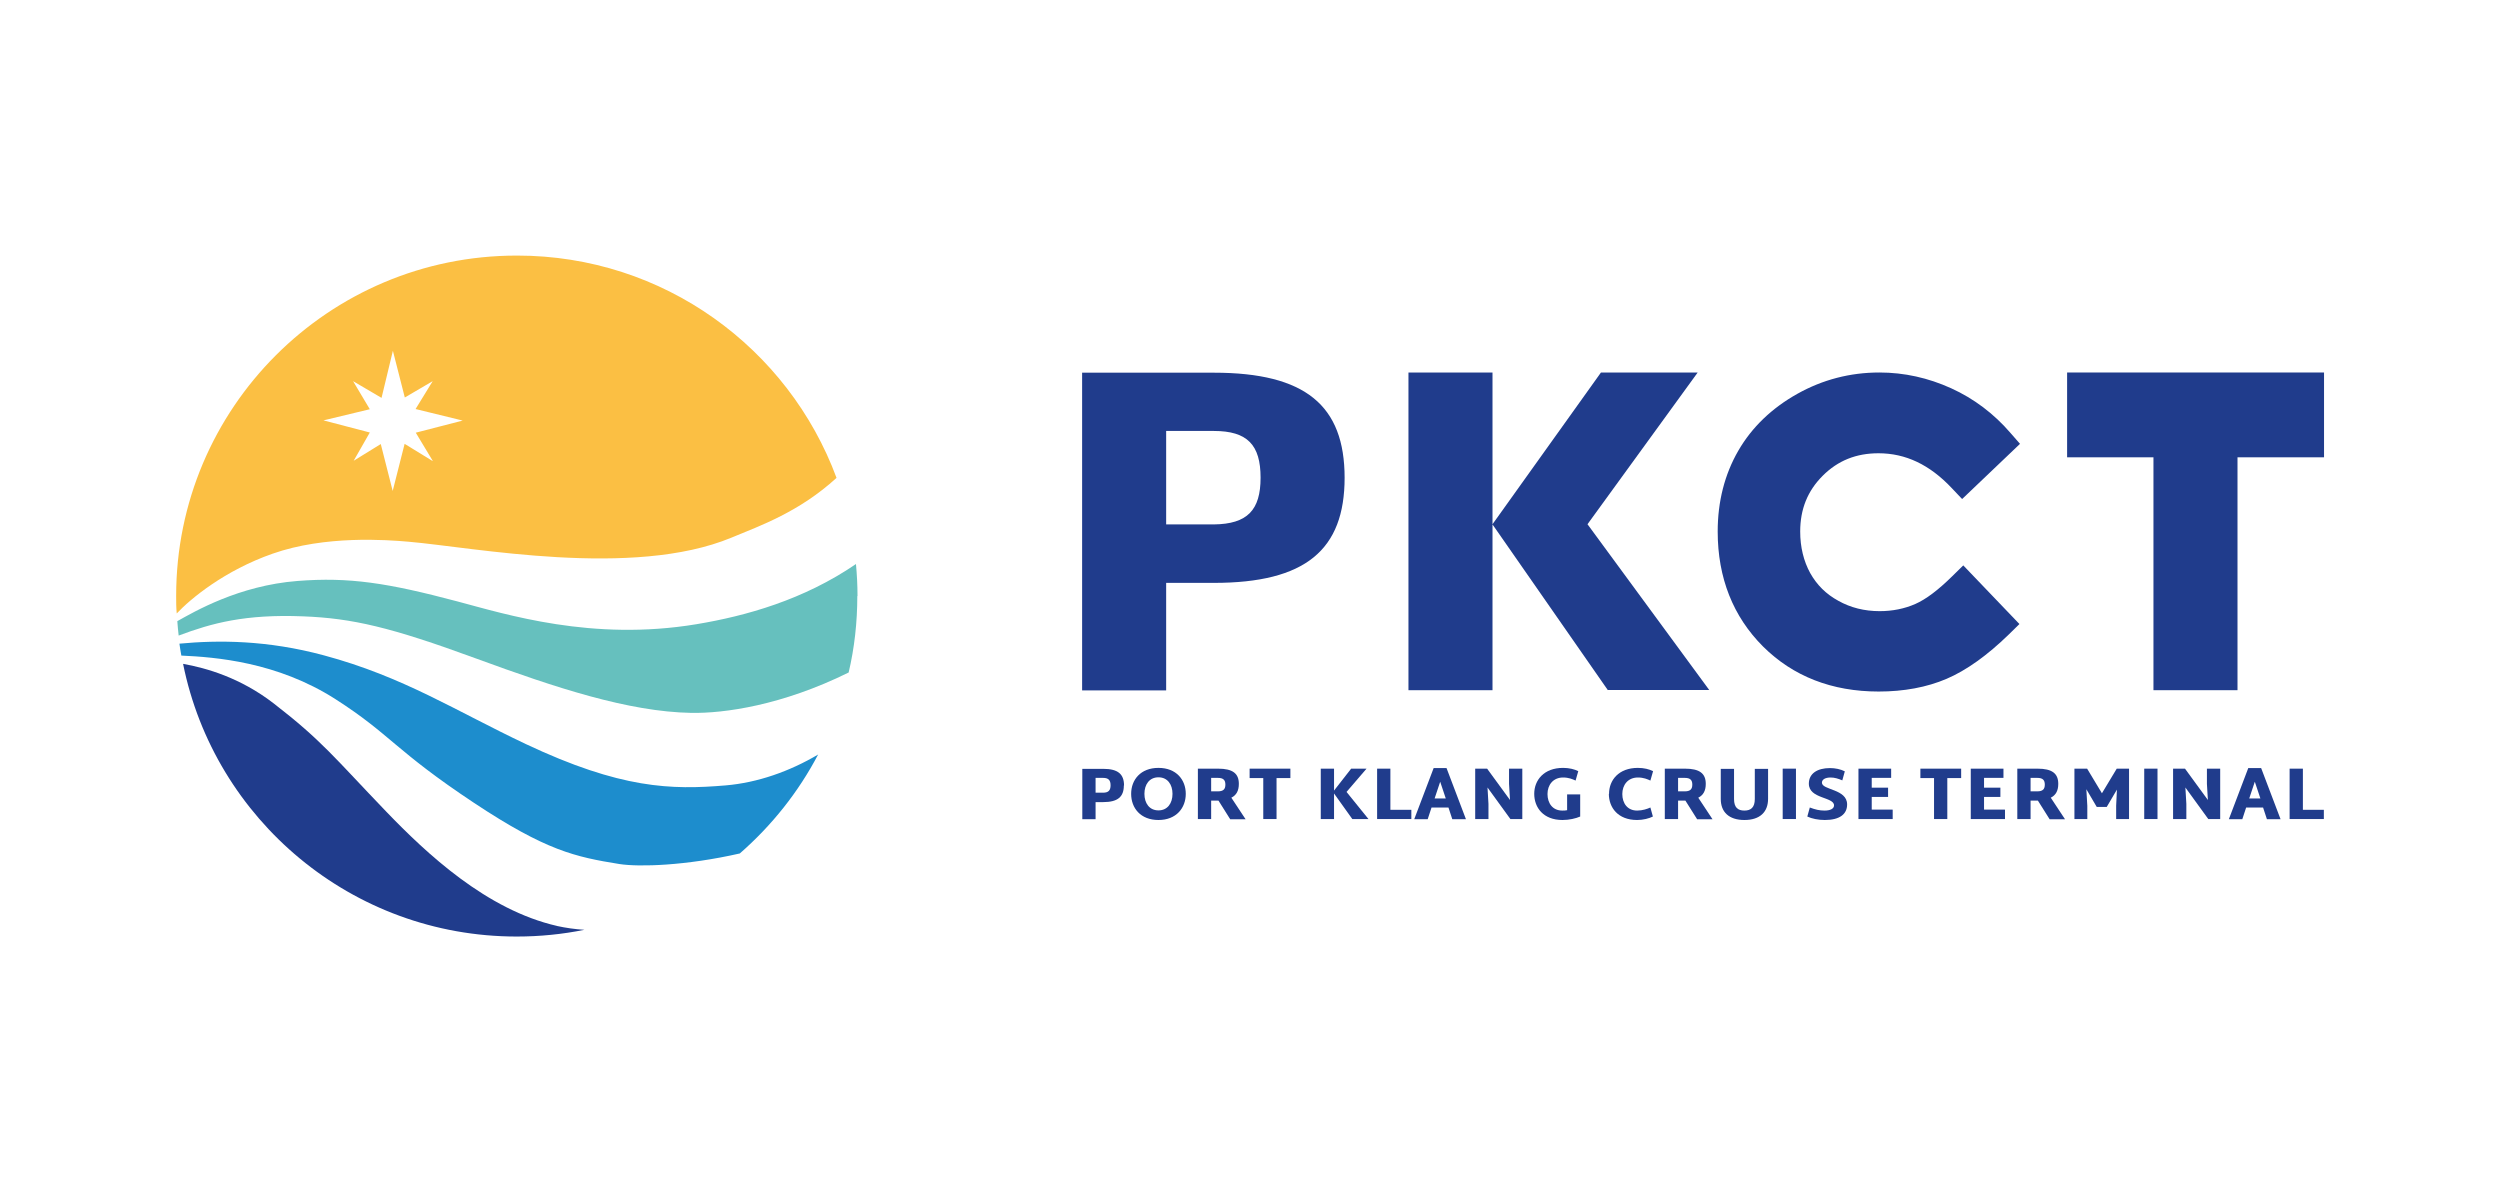 <svg xmlns="http://www.w3.org/2000/svg" id="Layer_2" data-name="Layer 2" viewBox="0 0 130 62"><defs><style>      .cls-1 {        fill: #fbbf43;      }      .cls-2 {        fill: #fff;      }      .cls-3 {        fill: #66c0be;      }      .cls-4 {        fill: #203c8c;      }      .cls-5 {        fill: #1d8dcd;      }    </style></defs><g id="Layer_1-2" data-name="Layer 1"><g><rect class="cls-2" width="130" height="62"></rect><g><g><path class="cls-4" d="m102.08,29.39l2.93,3.06-.55.54c-1.12,1.09-2.21,1.87-3.24,2.31-1.03.44-2.22.66-3.53.66-2.43,0-4.45-.79-6.01-2.34-1.56-1.56-2.36-3.57-2.36-5.98,0-1.56.36-2.97,1.07-4.2.71-1.23,1.75-2.22,3.07-2.96,1.32-.74,2.75-1.11,4.27-1.11,1.29,0,2.54.28,3.73.82,1.19.54,2.23,1.33,3.09,2.33l.49.56-3.01,2.87-.54-.57c-1.15-1.22-2.4-1.81-3.81-1.81-1.16,0-2.11.38-2.9,1.17-.79.79-1.17,1.74-1.17,2.9,0,.81.18,1.54.52,2.16.35.62.82,1.09,1.46,1.44.64.36,1.36.54,2.15.54.68,0,1.3-.13,1.85-.37.57-.25,1.21-.74,1.93-1.45l.57-.56Z"></path><path class="cls-4" d="m69.92,24.84c0,3.76-2.04,5.47-6.8,5.47h-2.48v5.59h-4.37v-16.52h6.85c4.76,0,6.8,1.7,6.8,5.47Zm-4.37,0c0-1.7-.68-2.43-2.43-2.43h-2.48v4.86h2.48c1.75-.02,2.43-.75,2.43-2.43Z"></path><path class="cls-4" d="m83.61,35.89l-6-8.62v8.62s-4.37,0-4.37,0v-16.52h4.37v7.89s5.64-7.89,5.64-7.89h5.03l-5.73,7.89,6.33,8.62h-5.27Z"></path><path class="cls-4" d="m120.84,23.78h-4.49v12.11h-4.37v-12.11h-4.49v-4.41h13.36v4.41Z"></path><g><path class="cls-4" d="m58.44,40.84c0,.6-.32.87-1.08.87h-.39v.89h-.69v-2.62h1.09c.76,0,1.08.27,1.08.87Zm-.69,0c0-.27-.11-.39-.39-.39h-.39v.77h.39c.28,0,.39-.12.39-.39Z"></path><path class="cls-4" d="m58.82,41.28c0-.73.49-1.35,1.42-1.35s1.42.62,1.42,1.35-.49,1.36-1.42,1.36-1.42-.62-1.42-1.36Zm2.15,0c0-.49-.26-.86-.73-.86s-.73.37-.73.86.26.86.73.86.73-.37.73-.86Z"></path><path class="cls-4" d="m63.35,41.63h-.37v.96h-.69v-2.62h1.05c.76,0,1.08.25,1.08.79,0,.36-.13.59-.39.72l.74,1.12h-.8l-.61-.97Zm-.37-.48h.35c.28,0,.39-.11.39-.35s-.11-.35-.39-.35h-.35v.69Z"></path><path class="cls-4" d="m67.09,40.46h-.71v2.13h-.69v-2.13h-.71v-.49h2.12v.49Z"></path><path class="cls-4" d="m70.32,42.59l-.95-1.33v1.33h-.69v-2.62h.69v1.14l.89-1.14h.8l-1.04,1.21,1.14,1.41h-.84Z"></path><path class="cls-4" d="m73.39,42.11v.48h-1.78v-2.62h.69v2.14h1.08Z"></path><path class="cls-4" d="m75.33,41.99h-.89l-.2.61h-.7l1.01-2.66h.67l1.01,2.66h-.71l-.2-.61Zm-.15-.47l-.29-.87-.29.87h.57Z"></path><path class="cls-4" d="m79.16,39.97v2.62h-.62s-1.19-1.64-1.19-1.64l.05.85v.79h-.69v-2.62h.62l1.19,1.63-.05-.84v-.79h.69Z"></path><path class="cls-4" d="m82.17,41.3v1.16c-.23.1-.57.18-.92.18-1,0-1.47-.65-1.47-1.36s.5-1.35,1.5-1.35c.32,0,.59.07.79.17l-.14.49c-.15-.07-.35-.16-.65-.16-.52,0-.81.39-.81.86s.26.86.77.86c.09,0,.17,0,.25-.02v-.82h.67Z"></path><path class="cls-4" d="m83.67,41.28c0-.71.5-1.35,1.5-1.35.32,0,.59.07.79.17l-.14.49c-.15-.07-.35-.16-.65-.16-.52,0-.81.39-.81.86s.26.86.77.86c.28,0,.54-.09.69-.16l.13.47c-.2.1-.51.18-.82.18-1,0-1.47-.65-1.47-1.36Z"></path><path class="cls-4" d="m87.63,41.63h-.37v.96h-.69v-2.62h1.05c.76,0,1.08.25,1.08.79,0,.36-.13.59-.39.72l.74,1.12h-.8l-.61-.97Zm-.37-.48h.35c.28,0,.39-.11.39-.35s-.11-.35-.39-.35h-.35v.69Z"></path><path class="cls-4" d="m89.48,41.55v-1.57h.69v1.57c0,.44.2.6.54.6s.54-.17.54-.6v-1.57h.69v1.56c0,.68-.42,1.1-1.23,1.1s-1.23-.42-1.23-1.09Z"></path><path class="cls-4" d="m92.7,39.97h.69v2.62h-.69v-2.62Z"></path><path class="cls-4" d="m93.98,42.46l.13-.47c.29.11.51.16.77.16s.49-.08.49-.27c0-.45-1.31-.33-1.31-1.13,0-.52.43-.81,1.1-.81.27,0,.56.06.77.17l-.13.47c-.21-.09-.4-.15-.61-.15-.27,0-.45.1-.45.27,0,.39,1.31.32,1.31,1.13,0,.51-.39.81-1.16.81-.34,0-.68-.07-.91-.18Z"></path><path class="cls-4" d="m98.42,42.11v.48h-1.78v-2.62h1.7v.48h-1.01v.51h.85v.48h-.85v.66h1.08Z"></path><path class="cls-4" d="m101.97,40.46h-.71v2.13h-.69v-2.13h-.71v-.49h2.12v.49Z"></path><path class="cls-4" d="m104.26,42.11v.48h-1.78v-2.62h1.7v.48h-1.01v.51h.85v.48h-.85v.66h1.08Z"></path><path class="cls-4" d="m105.96,41.63h-.37v.96h-.69v-2.62h1.05c.76,0,1.08.25,1.08.79,0,.36-.13.59-.39.72l.74,1.12h-.8l-.61-.97Zm-.37-.48h.35c.28,0,.39-.11.39-.35s-.11-.35-.39-.35h-.35v.69Z"></path><path class="cls-4" d="m110.71,39.97v2.62h-.67v-.69l.04-.84-.53.9h-.52l-.54-.92.05.86v.69h-.67v-2.62h.66l.77,1.28.77-1.28h.66Z"></path><path class="cls-4" d="m111.5,39.97h.69v2.62h-.69v-2.62Z"></path><path class="cls-4" d="m115.45,39.97v2.62h-.62s-1.19-1.64-1.19-1.64l.05.85v.79h-.69v-2.62h.62l1.19,1.63-.05-.84v-.79h.69Z"></path><path class="cls-4" d="m117.69,41.99h-.89l-.2.61h-.7l1.01-2.66h.67l1.01,2.66h-.71l-.2-.61Zm-.15-.47l-.29-.87-.29.87h.57Z"></path><path class="cls-4" d="m120.84,42.11v.48h-1.78v-2.62h.69v2.14h1.08Z"></path></g></g><g><path class="cls-4" d="m28.96,48.15c.46.1.94.17,1.43.2-1.14.23-2.31.35-3.52.35-8.57,0-15.72-6.09-17.35-14.18,1.22.22,2.97.72,4.69,2.04,2.55,1.97,3.16,2.82,5.88,5.65,2.08,2.16,5.2,5.1,8.88,5.94Z"></path><path class="cls-5" d="m42.55,39.22c-1.03,1.97-2.42,3.71-4.08,5.16-2.81.64-5.24.71-6.26.55-2.3-.37-3.82-.7-7.56-3.18-4.13-2.74-4.33-3.55-7.2-5.39-3.04-1.95-6.27-2.19-8.02-2.27-.05-.26-.06-.36-.1-.62,2.02-.19,4.56-.19,7.52.61,4.13,1.11,6.85,2.89,10.49,4.61,4.94,2.33,7.57,2.39,10.4,2.15,1.64-.14,3.31-.72,4.81-1.61Z"></path><path class="cls-3" d="m44.58,31c0,1.36-.15,2.7-.45,3.97-3.46,1.71-6.47,2.13-8.19,2.1-3.26-.06-7.02-1.3-11.19-2.83-4.44-1.63-6.43-2.09-8.99-2.19-3.01-.12-4.74.35-6.47,1-.03-.25-.05-.5-.07-.75.88-.49,3.19-1.85,6.25-2.09,2.69-.21,4.68.1,8.3,1.06,2.56.68,7.03,2.09,12.44,1.19,2.59-.43,5.58-1.27,8.3-3.13.05.55.08,1.1.08,1.66Z"></path><path class="cls-1" d="m26.87,13.29c-9.78,0-17.71,7.92-17.71,17.7,0,.33,0,.58.03.91.72-.77,2.5-2.24,4.99-3.11,2.73-.96,5.93-.72,7.07-.62,3.37.29,11.64,1.92,16.78-.21,1.52-.63,3.53-1.34,5.47-3.11-2.5-6.75-8.99-11.56-16.61-11.56Zm-4.38,10.68l-1.45-.89-.62,2.45-.62-2.44-1.41.87.84-1.47-2.41-.63,2.41-.58-.87-1.46,1.48.87.59-2.45.62,2.43,1.45-.85-.89,1.45,2.45.6-2.44.63.88,1.46Z"></path></g></g></g></g></svg>